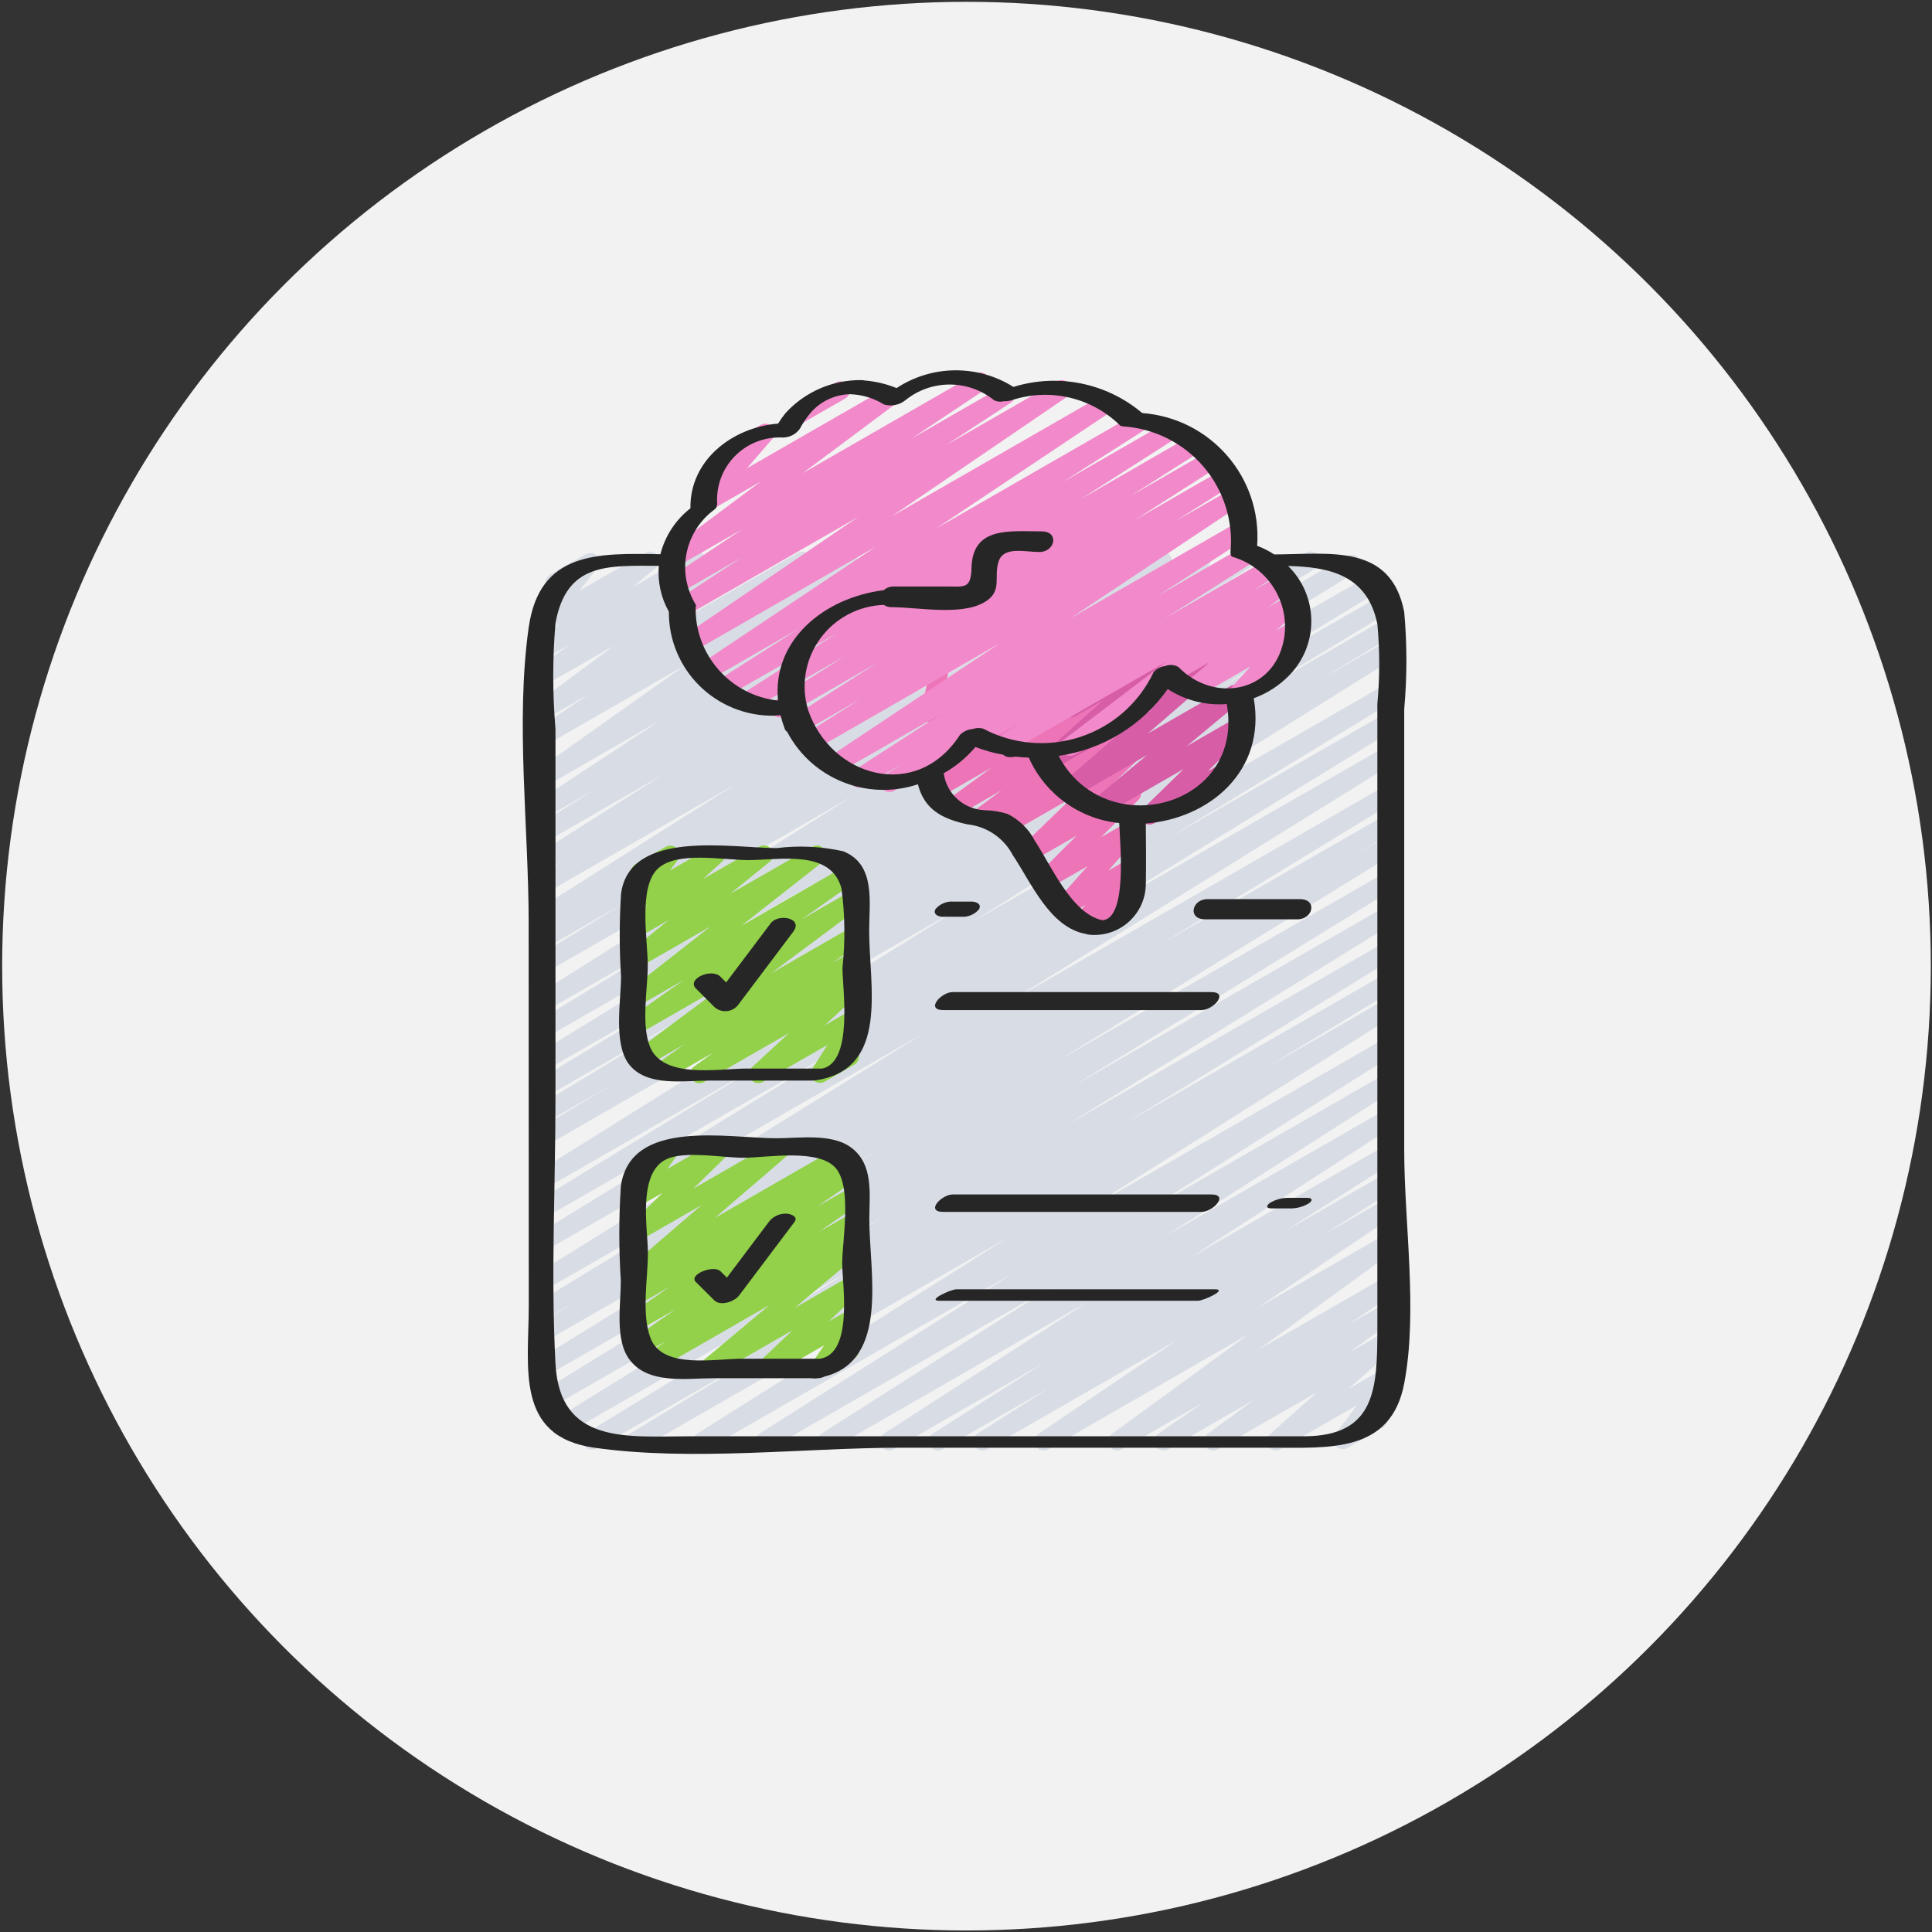 <?xml version="1.0" encoding="UTF-8"?> <svg xmlns="http://www.w3.org/2000/svg" width="815" height="815" viewBox="0 0 815 815" fill="none"><rect x="0" y="0" width="815" height="815" fill="#333333" stroke="none"/> <circle cx="407.706" cy="407.563" r="406.794" fill="#F2F2F2"></circle> <path d="M267.77 611.946C266.024 611.949 264.49 610.794 264.017 609.121C263.544 607.448 264.248 605.666 265.739 604.762L320.222 571.6L251.729 610.97C249.882 612.068 247.492 611.467 246.389 609.629C245.287 607.791 245.889 605.41 247.736 604.312L361.24 534.516L238.333 605.196C236.495 606.227 234.166 605.612 233.083 603.808C232 602.005 232.558 599.671 234.341 598.546L373.172 512.839L232.006 593.982C230.167 595.013 227.838 594.397 226.755 592.594C225.672 590.791 226.23 588.457 228.013 587.332L363.139 504.182L230.869 580.225C229.041 581.173 226.788 580.538 225.731 578.776C224.674 577.014 225.179 574.737 226.884 573.584L368.79 486.109L230.869 565.392C229.029 566.388 226.728 565.756 225.661 563.961C224.594 562.167 225.145 559.854 226.907 558.727L243.252 548.884L230.846 556.014C229.01 556.991 226.728 556.357 225.665 554.575C224.603 552.793 225.136 550.494 226.876 549.357L325.725 489.101L230.869 543.645C229.042 544.605 226.781 543.976 225.717 542.213C224.654 540.45 225.159 538.166 226.869 537.011L390.365 435.471L230.869 527.161C229.035 528.152 226.742 527.525 225.672 525.74C224.603 523.956 225.137 521.649 226.884 520.512L356.578 440.896L230.869 513.126C229.025 514.173 226.678 513.554 225.595 511.736C224.512 509.918 225.093 507.571 226.9 506.461L322.23 448.406L230.869 500.927C229.031 501.983 226.682 501.377 225.59 499.566C224.497 497.755 225.062 495.407 226.861 494.286L405.488 382.686L230.869 483.048C229.029 484.044 226.728 483.412 225.661 481.618C224.594 479.823 225.145 477.51 226.907 476.383L258.819 457.179L230.869 473.221C229.036 474.171 226.778 473.529 225.725 471.759C224.672 469.989 225.191 467.709 226.907 466.564L289.805 428.496L230.861 462.363C229.029 463.313 226.77 462.671 225.717 460.901C224.664 459.132 225.183 456.851 226.9 455.706L298.888 412.019L230.861 451.118C229.015 452.214 226.626 451.612 225.526 449.774C224.425 447.935 225.03 445.557 226.876 444.461L345.253 371.665L230.838 437.416C229.002 438.393 226.72 437.759 225.657 435.977C224.595 434.195 225.128 431.896 226.869 430.759L294.155 389.746L230.861 426.124C229.033 427.126 226.736 426.512 225.656 424.734C224.576 422.956 225.097 420.646 226.837 419.498L359.621 335.876L230.861 409.896C229.03 410.857 226.763 410.222 225.703 408.451C224.644 406.679 225.163 404.392 226.884 403.246L263.73 380.694L230.861 399.573C229.03 400.534 226.763 399.899 225.703 398.128C224.644 396.356 225.163 394.069 226.884 392.923L237.563 386.406L230.861 390.281C229.029 391.323 226.696 390.722 225.602 388.924C224.508 387.127 225.053 384.789 226.83 383.654L310.617 330.613L230.861 376.431C229.023 377.463 226.694 376.847 225.611 375.044C224.528 373.241 225.086 370.906 226.869 369.782L239.322 362.109L230.9 366.953C229.706 367.677 228.214 367.712 226.988 367.044C225.761 366.376 224.985 365.107 224.952 363.715C224.92 362.323 225.635 361.02 226.83 360.296L279.282 326.971L230.877 354.793C229.048 355.795 226.752 355.181 225.672 353.403C224.592 351.625 225.113 349.315 226.853 348.167L249.946 333.597L230.877 344.556C229.058 345.569 226.761 344.975 225.666 343.21C224.571 341.445 225.067 339.134 226.791 337.968L278.565 303.868L230.861 331.326C229.064 332.347 226.779 331.789 225.66 330.056C224.541 328.323 224.979 326.021 226.658 324.816L288.972 280.641L230.861 314.044C229.052 315.057 226.761 314.478 225.658 312.726C224.554 310.975 225.025 308.67 226.728 307.487L248.421 292.809L230.861 302.946C229.074 304.01 226.762 303.485 225.615 301.753C224.469 300.022 224.894 297.699 226.581 296.482L258.842 272.457L230.822 288.539C229.04 289.563 226.764 289.028 225.63 287.318C224.495 285.607 224.895 283.313 226.542 282.083L239.773 272.186L230.807 277.34C229.059 278.324 226.846 277.822 225.698 276.181C224.55 274.541 224.845 272.3 226.378 271.008L236.341 262.778L230.807 265.955C229.192 266.874 227.15 266.526 225.934 265.126C224.717 263.726 224.665 261.664 225.81 260.205L234.138 249.657C232.678 249.733 231.298 248.988 230.566 247.727C229.491 245.874 230.129 243.504 231.99 242.434L247.035 233.777C248.65 232.85 250.699 233.193 251.921 234.596C253.142 235.999 253.192 238.068 252.04 239.528L244.443 249.145L272.277 233.196C274.028 232.19 276.262 232.687 277.416 234.34C278.571 235.992 278.262 238.25 276.705 239.535L266.743 247.766L292.093 233.196C293.874 232.194 296.13 232.737 297.256 234.438C298.382 236.138 297.993 238.417 296.366 239.652L283.134 249.548L311.575 233.196C313.357 232.171 315.633 232.707 316.767 234.417C317.902 236.127 317.502 238.422 315.855 239.652L283.617 263.677L336.621 233.196C338.431 232.182 340.721 232.762 341.825 234.513C342.929 236.265 342.458 238.57 340.754 239.752L319.047 254.439L356.002 233.196C357.799 232.175 360.085 232.733 361.204 234.466C362.323 236.2 361.884 238.502 360.205 239.706L297.891 283.881L386.045 233.196C387.864 232.183 390.161 232.776 391.256 234.542C392.351 236.307 391.856 238.618 390.132 239.783L338.349 273.883L409.108 233.196C410.936 232.195 413.233 232.808 414.313 234.586C415.393 236.365 414.872 238.675 413.132 239.822L390.069 254.384L426.924 233.196C428.749 232.211 431.029 232.826 432.105 234.593C433.182 236.36 432.676 238.658 430.955 239.814L378.503 273.139L448.016 233.196C449.855 232.165 452.184 232.78 453.267 234.584C454.35 236.387 453.792 238.721 452.009 239.845L439.634 247.487L464.525 233.196C466.357 232.153 468.691 232.755 469.784 234.552C470.878 236.35 470.333 238.688 468.557 239.822L384.738 292.871L488.544 233.196C490.383 232.184 492.697 232.808 493.772 234.606C494.846 236.404 494.293 238.727 492.522 239.853L482.037 246.255L504.765 233.196C506.604 232.184 508.918 232.808 509.992 234.606C511.067 236.404 510.513 238.727 508.742 239.853L471.678 262.545L522.721 233.196C524.561 232.087 526.955 232.674 528.068 234.506C529.181 236.338 528.592 238.721 526.753 239.83L394.016 323.383L550.92 233.196C552.768 232.102 555.157 232.708 556.255 234.548C557.354 236.389 556.746 238.767 554.897 239.861L487.486 280.936L568.207 234.529C570.045 233.498 572.374 234.113 573.457 235.917C574.54 237.72 573.982 240.054 572.199 241.178L453.893 313.92L579.096 241.946C580.931 240.969 583.214 241.603 584.276 243.385C585.339 245.167 584.805 247.466 583.065 248.603L511.069 292.297L583.376 250.726C585.227 249.635 587.616 250.244 588.712 252.087C589.808 253.929 589.196 256.308 587.346 257.399L524.62 295.374L584.482 260.964C586.321 259.968 588.623 260.6 589.69 262.395C590.757 264.189 590.206 266.503 588.443 267.629L556.501 286.903L584.521 270.783C586.35 269.796 588.636 270.417 589.709 272.193C590.782 273.968 590.262 276.27 588.529 277.417L409.964 389.017L584.544 288.655C586.388 287.608 588.735 288.227 589.818 290.045C590.901 291.863 590.32 294.21 588.513 295.32L493.027 353.445L584.544 300.861C586.39 299.765 588.779 300.367 589.879 302.206C590.98 304.044 590.375 306.423 588.529 307.518L458.96 387.088L584.544 314.896C586.378 313.891 588.682 314.51 589.759 316.298C590.836 318.085 590.299 320.401 588.545 321.538L425.001 423.071L584.559 331.35C586.395 330.373 588.678 331.007 589.74 332.789C590.803 334.571 590.269 336.87 588.529 338.007L489.657 398.271L584.544 343.75C586.394 342.66 588.781 343.271 589.875 345.114C590.969 346.956 590.356 349.333 588.506 350.422L572.137 360.296L584.544 353.166C586.379 352.175 588.671 352.802 589.741 354.587C590.81 356.371 590.276 358.678 588.529 359.815L446.685 447.212L584.544 367.953C586.39 366.857 588.779 367.459 589.879 369.298C590.98 371.136 590.375 373.514 588.529 374.61L453.27 457.837L584.552 382.368C586.39 381.337 588.719 381.952 589.802 383.755C590.885 385.559 590.327 387.893 588.545 389.017L449.737 474.717L584.583 397.217C586.417 396.226 588.71 396.853 589.78 398.638C590.849 400.422 590.315 402.729 588.568 403.866L475.102 473.616L584.552 410.671C586.387 409.694 588.67 410.328 589.732 412.11C590.795 413.892 590.261 416.191 588.521 417.328L534.038 450.498L584.552 421.467C586.374 420.508 588.631 421.13 589.699 422.886C590.766 424.642 590.274 426.922 588.576 428.085L457.131 511.08L584.552 437.835C586.374 436.876 588.631 437.498 589.699 439.254C590.766 441.01 590.274 443.29 588.576 444.453L481.485 512.126L584.552 452.877C586.38 451.86 588.689 452.465 589.776 454.247C590.864 456.029 590.34 458.349 588.591 459.496L491.634 521.387L584.552 468.021C586.369 467.05 588.631 467.659 589.709 469.409C590.788 471.159 590.307 473.444 588.615 474.616L502.181 530.494L584.552 483.141C586.373 482.17 588.639 482.786 589.713 484.543C590.787 486.301 590.294 488.587 588.591 489.752L541.751 519.558L584.559 494.952C586.387 493.935 588.696 494.54 589.784 496.322C590.872 498.104 590.348 500.424 588.599 501.571L558.439 520.814L584.559 505.794C586.376 504.723 588.719 505.289 589.84 507.07C590.962 508.851 590.452 511.198 588.692 512.359L530.457 551.721L584.552 520.628C586.341 519.599 588.627 520.141 589.757 521.864C590.887 523.587 590.467 525.889 588.801 527.107L531.205 569.158L584.583 538.484C586.391 537.436 588.707 537.999 589.827 539.759C590.947 541.518 590.47 543.844 588.747 545.025L569.569 558.285L584.583 549.659C586.369 548.64 588.644 549.183 589.772 550.898C590.901 552.613 590.492 554.907 588.84 556.131L569.522 570.321L584.552 561.68C586.279 560.686 588.482 561.155 589.651 562.764C590.82 564.374 590.578 566.603 589.089 567.926L568.853 585.891L584.528 576.885C586.123 575.968 588.145 576.29 589.373 577.655C590.602 579.021 590.701 581.057 589.611 582.535L580.372 595.121C582.258 594.601 584.238 595.555 584.998 597.351C585.757 599.147 585.06 601.225 583.369 602.204L568.393 610.815C566.8 611.733 564.779 611.414 563.549 610.051C562.319 608.687 562.216 606.652 563.303 605.173L572.394 592.796L540.023 611.396C538.313 612.299 536.196 611.812 535.055 610.254C533.915 608.697 534.098 606.541 535.486 605.196L555.683 587.239L513.607 611.396C511.822 612.392 509.567 611.842 508.447 610.136C507.327 608.431 507.725 606.154 509.357 604.925L528.652 590.734L492.701 611.396C490.898 612.399 488.623 611.825 487.516 610.09C486.41 608.354 486.858 606.06 488.536 604.863L507.722 591.595L473.266 611.396C471.476 612.425 469.191 611.882 468.06 610.16C466.93 608.437 467.35 606.135 469.016 604.917L526.613 562.896L442.218 611.396C440.405 612.443 438.086 611.874 436.97 610.107C435.854 608.341 436.344 606.012 438.077 604.839L496.351 565.431L416.369 611.396C414.548 612.367 412.282 611.751 411.208 609.994C410.134 608.236 410.627 605.95 412.33 604.785L442.436 585.573L397.51 611.396C395.689 612.367 393.423 611.751 392.349 609.994C391.275 608.236 391.768 605.95 393.471 604.785L440.295 574.971L376.9 611.396C375.083 612.367 372.821 611.758 371.742 610.008C370.664 608.257 371.144 605.973 372.837 604.801L459.326 548.892L350.585 611.396C348.763 612.367 346.497 611.751 345.423 609.994C344.349 608.236 344.842 605.95 346.545 604.785L443.51 542.917L324.324 611.396C322.501 612.355 320.244 611.732 319.177 609.977C318.109 608.221 318.602 605.941 320.3 604.777L427.414 537.081L298.148 611.396C296.323 612.381 294.043 611.766 292.967 609.999C291.89 608.231 292.396 605.934 294.117 604.777L425.561 521.852L269.716 611.396C269.127 611.747 268.456 611.937 267.77 611.946Z" fill="#D8DDE5"></path> <path d="M456.134 393.357C454.595 393.357 453.201 392.452 452.578 391.051C451.955 389.649 452.22 388.014 453.255 386.878L457.925 381.725L450.717 385.863C449.065 386.815 446.964 386.434 445.755 384.963C444.547 383.492 444.588 381.366 445.853 379.942L458.781 365.38L443.051 374.424C441.363 375.347 439.251 374.903 438.083 373.379C436.915 371.855 437.041 369.71 438.381 368.333L454.119 352.546L435.571 363.233C433.868 364.238 431.679 363.811 430.484 362.24C429.289 360.669 429.468 358.455 430.901 357.095L452.266 336.465L426.169 351.469C424.388 352.484 422.122 351.949 420.989 350.246C419.856 348.543 420.246 346.256 421.88 345.021L424.744 342.858L415.949 347.919C414.166 348.944 411.89 348.409 410.756 346.698C409.622 344.988 410.022 342.694 411.668 341.463L422.565 333.341L403.107 344.509C401.317 345.539 399.032 344.996 397.902 343.273C396.771 341.55 397.191 339.248 398.857 338.03L418.315 323.809L396.063 336.604C394.28 337.629 392.004 337.094 390.87 335.383C389.736 333.673 390.135 331.379 391.782 330.148L407.349 318.523L394.335 326.01C392.562 327.038 390.292 326.52 389.147 324.825C388.001 323.13 388.375 320.84 389.999 319.593L396.499 314.571L394.319 315.819C392.599 316.897 390.335 316.476 389.122 314.852C387.909 313.228 388.156 310.948 389.688 309.619L397.145 302.558L394.296 304.194C392.964 304.955 391.306 304.866 390.065 303.965C388.824 303.064 388.231 301.52 388.552 300.024L390.965 288.872C389.558 288.346 388.582 287.061 388.455 285.571C388.329 284.08 389.075 282.65 390.373 281.897L394.265 279.649C395.599 278.881 397.262 278.969 398.507 279.873C399.752 280.777 400.344 282.327 400.017 283.827L398.001 293.127L421.561 279.58C423.281 278.501 425.545 278.922 426.758 280.546C427.971 282.17 427.724 284.45 426.192 285.78L418.743 292.84L441.836 279.564C443.608 278.558 445.859 279.083 446.996 280.769C448.133 282.455 447.77 284.73 446.164 285.981L439.673 290.995L459.653 279.51C461.434 278.508 463.69 279.051 464.815 280.752C465.941 282.453 465.552 284.731 463.926 285.966L448.359 297.591L475.531 281.967C477.32 280.937 479.605 281.48 480.736 283.203C481.866 284.926 481.446 287.228 479.78 288.446L460.322 302.675L475.515 293.94C477.302 292.876 479.614 293.402 480.761 295.133C481.907 296.864 481.482 299.187 479.796 300.404L468.899 308.518L475.538 304.705C477.317 303.711 479.565 304.253 480.689 305.948C481.814 307.642 481.434 309.913 479.819 311.153L476.324 313.788C478.048 313.237 479.926 313.941 480.855 315.488C481.784 317.035 481.52 319.016 480.216 320.267L458.882 340.921L475.585 331.319C477.272 330.395 479.384 330.84 480.552 332.364C481.721 333.887 481.594 336.033 480.255 337.41L464.525 353.143L475.577 346.788C477.229 345.836 479.33 346.217 480.539 347.688C481.747 349.159 481.706 351.285 480.442 352.709L467.521 367.271L475.585 362.621C477.245 361.67 479.354 362.063 480.556 363.547C481.758 365.032 481.696 367.167 480.411 368.581L475.655 373.796C477.55 372.967 479.766 373.761 480.697 375.602C481.628 377.443 480.948 379.688 479.15 380.709L458.08 392.846C457.489 393.187 456.817 393.363 456.134 393.357Z" fill="#ED75B7"></path> <path d="M484.839 347.826C483.26 347.823 481.839 346.869 481.244 345.413C480.648 343.956 480.995 342.286 482.123 341.184L499.293 324.421L465.303 343.967C463.551 344.992 461.301 344.502 460.139 342.841C458.977 341.181 459.294 338.909 460.867 337.627L483.913 318.5L452.912 336.325C451.174 337.336 448.949 336.86 447.781 335.228C446.612 333.596 446.887 331.346 448.413 330.04L475.422 306.705L443.837 324.871C442.125 325.785 439.999 325.303 438.853 323.741C437.708 322.179 437.895 320.015 439.291 318.671L465.342 295.421L453.714 302.109C451.995 303.15 449.763 302.715 448.565 301.106C447.368 299.497 447.599 297.244 449.098 295.909L464.035 281.897C463.433 281.671 462.897 281.298 462.478 280.812C461.26 279.388 461.237 277.302 462.423 275.852L471.608 264.653C471.1 262.938 471.837 261.101 473.39 260.205L477.523 257.833C479.15 256.903 481.211 257.26 482.426 258.683C483.641 260.105 483.664 262.189 482.481 263.638L481.874 264.413L484.334 263.002C486.052 261.979 488.269 262.42 489.46 264.023C490.651 265.625 490.427 267.866 488.941 269.202L478.706 278.812L493.775 270.14C495.503 269.131 497.719 269.593 498.895 271.209C500.071 272.825 499.822 275.066 498.32 276.387L472.269 299.637L506.687 279.843C508.425 278.833 510.651 279.308 511.819 280.94C512.987 282.572 512.713 284.822 511.186 286.128L484.178 309.456L519.203 289.306C520.952 288.304 523.18 288.8 524.334 290.448C525.489 292.096 525.187 294.349 523.639 295.638L500.585 314.78L521.974 302.481C523.671 301.506 525.832 301.94 527.017 303.494C528.202 305.048 528.042 307.237 526.644 308.603L509.474 325.359L515.451 321.926C517.311 320.873 519.675 321.512 520.745 323.357C521.815 325.201 521.188 327.56 519.343 328.637L486.723 347.392C486.142 347.692 485.494 347.842 484.839 347.826Z" fill="#D75DA6"></path> <path d="M295.051 456.946C293.376 456.946 291.889 455.879 291.359 454.297C290.829 452.714 291.376 450.972 292.716 449.971L300.826 444.058L281.15 455.357C279.351 456.363 277.077 455.797 275.965 454.067C274.854 452.337 275.291 450.044 276.962 448.84L288.917 440.423L272.728 449.723C270.945 450.748 268.669 450.213 267.535 448.502C266.401 446.792 266.801 444.498 268.447 443.267L306.274 415.057L269.786 436.037C267.991 437.032 265.727 436.466 264.617 434.744C263.507 433.022 263.934 430.737 265.591 429.527L288.435 413.407L269.755 424.117C267.991 425.105 265.761 424.582 264.625 422.913C263.49 421.245 263.828 418.989 265.404 417.723L299.713 390.815L269.755 408.028C268.001 409.009 265.786 408.497 264.645 406.848C263.504 405.199 263.812 402.956 265.357 401.673L282.115 388.087L269.755 395.186C268.04 396.151 265.872 395.688 264.705 394.107C263.539 392.527 263.742 390.328 265.178 388.986L273.312 381.562L269.755 383.608C268.149 384.533 266.111 384.201 264.885 382.815C263.659 381.428 263.586 379.373 264.711 377.904L269.381 371.704C267.773 371.417 266.517 370.16 266.235 368.558C265.953 366.956 266.706 365.349 268.12 364.535L280.784 357.25C282.39 356.316 284.436 356.644 285.666 358.033C286.897 359.422 286.967 361.484 285.835 362.954L282.551 367.248L300.133 357.173C301.847 356.221 304.005 356.69 305.166 358.265C306.326 359.84 306.128 362.03 304.702 363.373L296.576 370.797L320.3 357.157C322.058 356.135 324.311 356.634 325.467 358.304C326.623 359.973 326.291 362.247 324.705 363.52L307.956 377.09L342.693 357.196C344.458 356.189 346.704 356.706 347.847 358.382C348.99 360.058 348.643 362.328 347.051 363.59L312.75 390.521L356.858 365.163C358.659 364.129 360.957 364.687 362.079 366.429C363.2 368.171 362.749 370.484 361.053 371.681L338.272 387.77L358.851 375.935C360.634 374.911 362.909 375.446 364.044 377.157C365.178 378.867 364.778 381.161 363.132 382.391L325.289 410.609L358.835 391.296C360.634 390.29 362.908 390.856 364.02 392.586C365.131 394.316 364.694 396.61 363.023 397.814L351.052 406.238L358.835 401.766C360.625 400.737 362.91 401.28 364.04 403.003C365.17 404.726 364.751 407.027 363.085 408.245L354.967 414.166L358.859 411.942C360.575 410.949 362.767 411.402 363.945 412.993C365.123 414.584 364.91 416.802 363.451 418.142L347.884 432.534L358.866 426.225C360.416 425.34 362.373 425.619 363.61 426.903C364.848 428.186 365.049 430.144 364.097 431.65L357.52 441.981C359.401 441.506 361.346 442.485 362.079 444.274C362.812 446.063 362.109 448.117 360.431 449.088L347.868 456.311C346.318 457.196 344.362 456.917 343.124 455.633C341.887 454.35 341.686 452.392 342.638 450.886L349.044 440.811L321.833 456.396C320.117 457.389 317.925 456.936 316.747 455.345C315.569 453.754 315.782 451.536 317.241 450.196L332.808 435.804L297.004 456.388C296.415 456.746 295.74 456.938 295.051 456.946Z" fill="#92D149"></path> <path d="M298.966 580.946C297.329 580.948 295.866 579.93 295.305 578.399C294.744 576.868 295.206 575.151 296.459 574.103L324.557 550.551L276.947 577.908C275.139 578.956 272.822 578.393 271.702 576.634C270.582 574.874 271.059 572.548 272.783 571.367L281.072 565.648L271.42 571.197C269.616 572.228 267.316 571.663 266.199 569.915C265.083 568.167 265.545 565.853 267.249 564.663L284.909 552.372L269.786 561.067C267.981 562.099 265.681 561.534 264.565 559.786C263.448 558.037 263.911 555.724 265.614 554.534L282.605 542.739L269.778 550.101C267.972 551.102 265.695 550.521 264.593 548.779C263.492 547.037 263.951 544.742 265.637 543.552L268.821 541.382C267.258 541.791 265.604 541.196 264.665 539.887C263.501 538.259 263.77 536.017 265.287 534.71L295.938 508.36L269.778 523.395C268.083 524.356 265.936 523.919 264.755 522.373C263.574 520.827 263.725 518.65 265.108 517.28L279.554 503.167L269.778 508.778C268.193 509.678 266.193 509.362 264.968 508.016C263.742 506.671 263.619 504.658 264.672 503.175L269.981 495.797C268.25 495.731 266.771 494.534 266.353 492.861C265.935 491.187 266.677 489.44 268.175 488.574L280.838 481.289C282.425 480.382 284.432 480.698 285.66 482.047C286.888 483.397 287.007 485.417 285.944 486.9L281.484 493.1L302.235 481.196C303.93 480.235 306.077 480.672 307.258 482.218C308.438 483.764 308.287 485.941 306.905 487.311L292.459 501.423L327.647 481.196C329.381 480.221 331.575 480.707 332.73 482.322C333.886 483.937 333.63 486.16 332.138 487.473L301.48 513.823L352.476 484.505C354.289 483.458 356.608 484.027 357.724 485.794C358.839 487.56 358.35 489.889 356.617 491.062L354.943 492.209L357.278 490.852C359.08 489.835 361.366 490.4 362.48 492.139C363.594 493.878 363.144 496.181 361.458 497.378L344.529 509.142L358.804 500.935C360.609 499.904 362.909 500.469 364.025 502.217C365.141 503.965 364.679 506.279 362.976 507.468L345.3 519.768L358.812 512.018C360.62 510.97 362.936 511.533 364.056 513.292C365.176 515.052 364.699 517.378 362.976 518.559L354.663 524.286L358.812 521.914C360.557 520.922 362.773 521.415 363.928 523.053C365.082 524.691 364.795 526.934 363.264 528.231L335.166 551.783L358.812 538.189C360.518 537.22 362.682 537.669 363.857 539.236C365.033 540.803 364.852 542.996 363.435 544.351L349.627 557.433L358.812 552.155C360.387 551.253 362.38 551.558 363.612 552.888C364.844 554.219 364.987 556.221 363.956 557.712L358.298 565.849C359.726 565.829 361.058 566.567 361.793 567.787C362.869 569.638 362.235 572.007 360.376 573.08L347.814 580.303C346.238 581.213 344.238 580.912 343.003 579.579C341.767 578.246 341.625 576.238 342.661 574.746L347.705 567.477L325.203 580.396C323.484 581.455 321.237 581.027 320.032 579.41C318.826 577.794 319.065 575.528 320.58 574.196L334.388 561.122L300.919 580.357C300.333 580.726 299.658 580.929 298.966 580.946Z" fill="#92D149"></path> <path d="M521.787 297.118C520.249 297.117 518.856 296.215 518.232 294.816C517.608 293.417 517.869 291.783 518.899 290.647L527.64 281.029L504.562 294.297C502.82 295.286 500.608 294.794 499.453 293.161C498.299 291.528 498.58 289.288 500.103 287.988L510.579 279.146L495.129 288.027C493.269 289.08 490.905 288.441 489.835 286.596C488.766 284.751 489.392 282.393 491.237 281.316L544.164 250.881C545.907 249.893 548.119 250.385 549.273 252.018C550.428 253.651 550.147 255.89 548.624 257.19L538.155 266.033L545.199 261.979C546.86 261.017 548.977 261.406 550.184 262.894C551.392 264.382 551.327 266.525 550.033 267.939L540.062 278.921C541.806 278.962 543.31 280.154 543.741 281.837C544.173 283.52 543.426 285.284 541.915 286.152L523.733 296.599C523.141 296.939 522.47 297.118 521.787 297.118Z" fill="#F289CA"></path> <path d="M451.371 318.802C449.696 318.802 448.209 317.735 447.679 316.153C447.15 314.571 447.696 312.828 449.036 311.827L491.891 279.223L424.558 317.973C422.736 319.025 420.404 318.443 419.296 316.66C418.188 314.877 418.705 312.54 420.464 311.386L430.364 304.837L414.26 314.137C413.055 314.84 411.565 314.847 410.354 314.154C409.143 313.462 408.397 312.176 408.4 310.786C408.403 309.395 409.155 308.113 410.369 307.425L534.505 236.056C536.327 235.004 538.658 235.586 539.766 237.369C540.874 239.152 540.357 241.489 538.599 242.643L528.699 249.184L540.257 242.496C542.038 241.439 544.338 241.957 545.488 243.675C546.638 245.392 546.234 247.706 544.569 248.936L484.987 294.258C485.299 294.521 485.562 294.836 485.766 295.188C486.842 297.04 486.208 299.409 484.349 300.481L453.348 318.306C452.745 318.644 452.063 318.815 451.371 318.802Z" fill="#F289CA"></path> <path d="M336.979 178.744C335.218 178.744 333.676 177.566 333.221 175.872C332.765 174.178 333.508 172.391 335.034 171.514L352.702 161.361C354.562 160.308 356.926 160.948 357.996 162.792C359.065 164.637 358.439 166.995 356.593 168.073L338.925 178.225C338.334 178.565 337.663 178.744 336.979 178.744Z" fill="#F289CA"></path> <path d="M375.211 334.116C373.484 334.114 371.966 332.978 371.481 331.328C370.997 329.677 371.663 327.906 373.117 326.979L380.122 322.53L364.12 331.698C362.297 332.713 359.994 332.113 358.903 330.34C357.812 328.567 358.321 326.252 360.057 325.095L397.783 300.698L353.262 326.273C352.082 327.006 350.599 327.055 349.371 326.404C348.144 325.752 347.36 324.498 347.313 323.114C347.266 321.73 347.964 320.426 349.145 319.694L421.335 271.644L343.167 316.594C341.33 317.704 338.936 317.122 337.82 315.292C336.705 313.462 337.29 311.078 339.128 309.967L363.007 294.839L339.12 308.572C337.288 309.642 334.933 309.051 333.828 307.245C332.724 305.438 333.277 303.084 335.073 301.954L370.02 279.618L330.994 302.093C329.156 303.204 326.762 302.621 325.647 300.791C324.531 298.962 325.117 296.578 326.955 295.467L356.407 276.735L317.07 299.35C315.237 300.419 312.883 299.828 311.778 298.022C310.674 296.216 311.227 293.862 313.022 292.731L353.278 267.001L306.523 293.824C304.691 294.893 302.336 294.302 301.232 292.496C300.127 290.69 300.681 288.336 302.476 287.206L337.104 265.118L299.152 286.934C297.335 287.983 295.011 287.407 293.899 285.633C292.788 283.859 293.29 281.526 295.035 280.362L369.467 230.615L292.272 274.999C290.46 276.047 288.14 275.477 287.024 273.711C285.909 271.944 286.398 269.616 288.131 268.443L362.143 217.983L289.883 259.546C288.056 260.635 285.689 260.06 284.571 258.256C283.453 256.452 283.999 254.088 285.796 252.951L312.851 235.188L286.326 250.432C284.511 251.445 282.218 250.858 281.119 249.1C280.02 247.342 280.503 245.034 282.216 243.86L313.435 223.059L286.154 238.745C284.367 239.809 282.055 239.284 280.908 237.552C279.762 235.821 280.187 233.498 281.873 232.281L321 203.072L299.207 215.619C297.564 216.562 295.477 216.189 294.267 214.735C293.056 213.28 293.075 211.169 294.311 209.737L305.426 196.856C303.807 197.138 302.182 196.391 301.347 194.981C300.273 193.127 300.91 190.758 302.772 189.687L320.922 179.248C322.566 178.305 324.653 178.678 325.863 180.133C327.073 181.587 327.054 183.698 325.818 185.13L315.085 197.546L373.46 163.965C375.243 162.941 377.519 163.476 378.653 165.186C379.787 166.897 379.387 169.191 377.741 170.421L338.591 199.631L411.544 157.688C413.365 156.61 415.717 157.182 416.836 158.973C417.955 160.764 417.429 163.117 415.653 164.267L384.434 185.068L422.191 163.368C424.02 162.243 426.42 162.807 427.55 164.628C428.681 166.449 428.114 168.838 426.285 169.964L399.223 187.719L446.008 160.826C447.815 159.826 450.092 160.407 451.193 162.148C452.295 163.89 451.836 166.186 450.149 167.375L376.153 217.828L465.358 166.546C467.175 165.497 469.5 166.073 470.611 167.848C471.723 169.622 471.22 171.954 469.475 173.118L395.043 222.857L478.963 174.614C480.795 173.545 483.15 174.135 484.255 175.942C485.359 177.748 484.805 180.102 483.01 181.232L448.437 203.289L492.374 178.031C494.206 176.962 496.561 177.553 497.665 179.359C498.77 181.166 498.216 183.52 496.421 184.65L456.142 210.403L502.593 183.689C504.431 182.576 506.827 183.157 507.944 184.987C509.062 186.817 508.478 189.202 506.641 190.315L477.142 209.078L509.536 190.478C511.371 189.363 513.767 189.941 514.887 191.768C516.007 193.596 515.427 195.981 513.591 197.096L478.722 219.37L515.459 198.251C517.292 197.208 519.625 197.81 520.719 199.608C521.812 201.405 521.268 203.743 519.491 204.877L495.557 220.021L519.506 206.257C521.323 205.208 523.648 205.784 524.76 207.559C525.871 209.333 525.369 211.665 523.624 212.829L451.433 260.879L522.34 220.114C524.173 218.997 526.569 219.571 527.691 221.397C528.813 223.222 528.236 225.608 526.402 226.725L488.653 251.191L524.986 230.313C526.818 229.244 529.173 229.835 530.277 231.641C531.382 233.447 530.828 235.801 529.033 236.931L413.155 310.696C413.147 312.072 412.406 313.34 411.209 314.028L377.173 333.597C376.577 333.942 375.9 334.121 375.211 334.116Z" fill="#F289CA"></path> <path d="M223.055 550.69C223.055 576.784 217.132 605.932 250.67 610.698C292.132 616.596 339.058 610.698 380.807 610.698H536.684C560.571 610.698 586.762 613.023 592.358 583.573C598.165 553.031 592.358 515.993 592.358 485.102V299.117C593.588 285.495 593.588 271.789 592.358 258.166C586.723 229.15 560.992 233.8 537.533 233.886C535.266 232.412 532.844 231.191 530.31 230.243C532.43 201.453 510.731 176.392 481.82 174.242C466.814 161.533 446.311 157.373 427.507 163.221C412.41 153.709 393.113 153.9 378.208 163.709C373.917 161.958 369.38 160.878 364.758 160.509C364.266 160.393 363.762 160.335 363.256 160.338C351.11 160.253 339.502 165.327 331.344 174.288C330.212 175.689 329.172 177.162 328.231 178.698C309.115 180.248 290.957 193.927 291.245 214.425C284.982 219.305 280.53 226.122 278.589 233.8C252.297 233.335 227.554 232.46 223.008 264.8C217.427 304.473 223.008 349.128 223.008 389.141L223.055 550.69ZM301.394 214.937C301.673 214.723 301.911 214.461 302.095 214.162L302.141 214.108C302.33 213.85 302.423 213.535 302.406 213.216C302.406 213.038 302.569 212.875 302.554 212.689C302.004 205.285 304.633 197.996 309.787 192.631C314.942 187.266 322.14 184.329 329.593 184.549C332.696 184.766 335.685 183.341 337.462 180.798C338.674 178.482 340.133 176.302 341.813 174.296C346.029 169.309 352.212 166.391 358.757 166.298C363.792 166.49 368.688 167.989 372.962 170.646C376.082 171.534 379.442 170.848 381.959 168.809C392.869 159.989 408.501 160.014 419.382 168.871C420.653 169.494 422.11 169.629 423.476 169.251C424.601 169.314 425.728 169.167 426.799 168.817C442.658 163.589 460.121 167.553 472.137 179.109C472.316 179.481 472.768 179.775 473.904 179.884C487.062 180.779 499.294 186.949 507.802 196.984C516.31 207.018 520.368 220.06 519.047 233.126C519.047 233.374 519.164 233.529 519.218 233.731C519.109 234.219 519.288 234.661 520.152 234.955C535.346 239.517 544.579 254.82 541.487 270.318C536.941 292.522 511.793 296.475 497.122 281.385C495.425 280.369 493.345 280.217 491.518 280.975C489.63 281.172 487.889 282.082 486.653 283.517C480.574 296.445 469.429 306.319 455.827 310.828C442.225 315.337 427.359 314.084 414.712 307.363C413.256 306.956 411.708 307.019 410.291 307.542C408.286 307.698 406.402 308.558 404.975 309.967C386.645 338.356 350.491 327.792 340.887 299.489C337.799 289.258 339.656 278.179 345.914 269.502C352.172 260.824 362.122 255.531 372.845 255.175C373.837 255.845 375.018 256.182 376.215 256.136C387.112 256.136 405.379 259.848 415.264 254.051C423.195 249.401 418.977 243.488 421.296 236.73C423.483 230.367 432.294 232.855 438.482 232.855C445.09 232.855 446.989 224.159 439.354 224.159C426.122 224.159 410.322 221.966 409.839 239.349C409.575 248.649 407.037 247.409 398.655 247.409H377.009C375.469 247.379 373.974 247.933 372.829 248.959C347.378 252.145 325.694 270.264 328.208 295.529C308.121 293.334 293.044 276.229 293.463 256.113C293.65 255.761 293.65 255.34 293.463 254.989C285.285 241.609 288.727 224.225 301.394 214.937ZM446.569 318.864C465.169 316.207 481.832 305.993 492.592 290.654C499.955 295.466 508.719 297.696 517.498 296.994C525.235 340.495 466.152 355.964 446.569 318.864ZM465.116 388.196C452.103 385.685 443.105 364.481 436.567 354.731C434.041 349.801 429.996 345.806 425.025 343.331C421.935 342.382 418.73 341.861 415.498 341.781C406.659 341.506 399.308 334.925 398.094 326.204C403.178 323.328 407.711 319.579 411.482 315.129C415.344 316.586 419.329 317.696 423.39 318.446C424.044 319.422 426.114 319.616 428.364 319.182C430.239 319.399 432.123 319.539 433.999 319.608C440.807 334.963 455.368 345.497 472.137 347.198C472.433 355.584 475.717 387.343 465.116 388.196ZM234.325 262.84C238.995 237.365 256.118 238.605 277.912 238.691C277.363 245.426 278.842 252.172 282.161 258.066C282.068 269.78 286.723 281.038 295.073 289.291C303.423 297.544 314.762 302.095 326.526 301.915C326.822 301.901 327.117 301.862 327.406 301.799H327.943L329.251 301.706L329.305 301.853C329.779 303.777 330.366 305.671 331.064 307.526C331.253 308.017 331.601 308.432 332.053 308.704C342.485 328.57 365.86 337.954 387.213 330.846C389.867 341.425 397.44 345.455 408.119 347.741C416.292 348.618 423.48 353.512 427.266 360.776C435.049 372.401 442.833 391.18 457.932 393.939C458.183 394.043 458.444 394.118 458.711 394.163C458.804 394.163 458.89 394.225 458.983 394.241C459.077 394.256 459.139 394.241 459.201 394.241C459.543 394.308 459.889 394.349 460.236 394.365C466.173 394.75 472.008 392.692 476.378 388.672C480.748 384.652 483.269 379.022 483.353 373.099C483.516 364.535 483.415 355.956 483.353 347.384C509.614 345.393 534.287 325.684 528.885 294.545C534.615 292.485 539.787 289.129 543.993 284.741C556.469 271.829 556.192 251.325 543.37 238.753C560.657 239.194 576.753 242.403 581.026 263.204C582.081 274.417 582.081 285.703 581.026 296.916V560.246C581.026 585.821 580.372 605.893 549.893 605.893H290.614C264.665 605.893 236.131 609.513 234.325 575.25C232.34 538.05 234.325 500.214 234.325 462.983V307.487C233.068 292.631 233.068 277.696 234.325 262.84Z" fill="#262626"></path> <path d="M265.147 448.7C272.432 458.636 288.552 455.83 299.207 455.83H341.914H342.576H343.105C343.276 455.83 343.51 455.76 343.704 455.737C343.899 455.714 344.171 455.737 344.483 455.675C375.242 450.731 366.65 416.011 366.65 392.613C366.65 380.655 369.553 364.582 355.659 359.087C346.465 357.05 336.987 356.602 327.639 357.762C308.788 357.762 265.637 349.523 261.987 376.997C261.24 388.654 261.24 400.347 261.987 412.004C261.971 421.994 258.695 439.896 265.147 448.7ZM277.538 366.411C285.547 358.924 305.029 362.83 315.676 362.83C328.955 362.83 350.577 358.18 354.99 374.85C356.454 385.945 356.587 397.174 355.387 408.299C355.387 417.08 360.057 447.824 346.911 450.762H314.813C303.138 450.762 279.367 455.365 274.036 441.19C270.463 431.689 273.257 416.933 273.257 407.152C273.242 396.581 269.163 374.246 277.538 366.411Z" fill="#262626"></path> <path d="M358.983 484.04C350.74 477.98 337.049 480.165 327.538 480.165C307.107 480.165 265.785 471.555 261.894 500.493C261.034 513.776 261.034 527.1 261.894 540.383C261.894 549.977 259.286 565.004 265.451 573.405C273.335 584.162 289.524 581.396 301.075 581.396H342.451C343.274 581.549 344.119 581.549 344.942 581.396C345.939 581.387 346.92 581.145 347.806 580.69C375.266 573.715 366.719 536.67 366.719 514.335C366.719 503.849 368.696 491.201 358.983 484.04ZM345.938 573.165H312.937C301.581 573.165 279.756 577.629 274.541 564.764C270.44 554.635 273.319 539.189 273.319 528.494C273.319 518.287 268.377 492.999 282.659 488.396C291.003 485.706 305.169 488.396 313.793 488.396C323.133 488.396 345.93 484.218 352.826 493.1C359.419 501.625 355.278 523.325 355.278 533.067C355.294 541.53 360.088 570.91 345.938 573.181V573.165Z" fill="#262626"></path> <path d="M301.378 424.815C302.773 426.067 304.624 426.693 306.496 426.547C308.368 426.4 310.098 425.494 311.279 424.04L334.629 393.04C338.956 387.297 328.402 385.158 325.118 389.467L306.329 414.414L303.885 411.988C300.141 408.253 289.501 412.957 293.595 417.026L301.378 424.815Z" fill="#262626"></path> <path d="M332.029 511.987C329.199 511.779 326.439 512.931 324.604 515.087L306.632 538.949L303.963 536.291C301.067 533.408 290.373 537.639 293.517 540.77L301.301 548.52C303.947 551.155 309.862 549.063 311.793 546.474L335.143 515.474C336.816 513.273 333.71 512.142 332.029 511.987Z" fill="#262626"></path> <path d="M508.431 387.808H547.347C553.901 387.808 555.909 379.283 548.266 379.283H509.349C502.796 379.283 500.787 387.808 508.431 387.808Z" fill="#262626"></path> <path d="M397.892 426.093H506.858C511.894 426.093 518.533 418.498 510.921 418.498H401.955C396.919 418.498 390.295 426.093 397.892 426.093Z" fill="#262626"></path> <path d="M397.728 386.731H405.512C408.344 386.926 411.103 385.777 412.953 383.631C414.252 381.407 411.855 380.33 409.901 380.33H402.118C399.285 380.135 396.527 381.284 394.677 383.43C393.377 385.654 395.775 386.731 397.728 386.731Z" fill="#262626"></path> <path d="M512.509 543.878H403.543C400.982 543.878 390.731 548.722 396.304 548.722H505.271C507.831 548.722 518.082 543.878 512.509 543.878Z" fill="#262626"></path> <path d="M551.48 505.306H543.697C540.888 505.248 538.121 505.987 535.719 507.437C534.1 508.538 534.014 509.762 536.349 509.762H544.133C546.941 509.821 549.709 509.082 552.111 507.631C553.73 506.554 553.815 505.306 551.48 505.306Z" fill="#262626"></path> <path d="M510.953 503.865H401.986C397.09 503.865 390.264 511.227 397.861 511.227H506.827C511.723 511.227 518.549 503.865 510.953 503.865Z" fill="#262626"></path> </svg> 